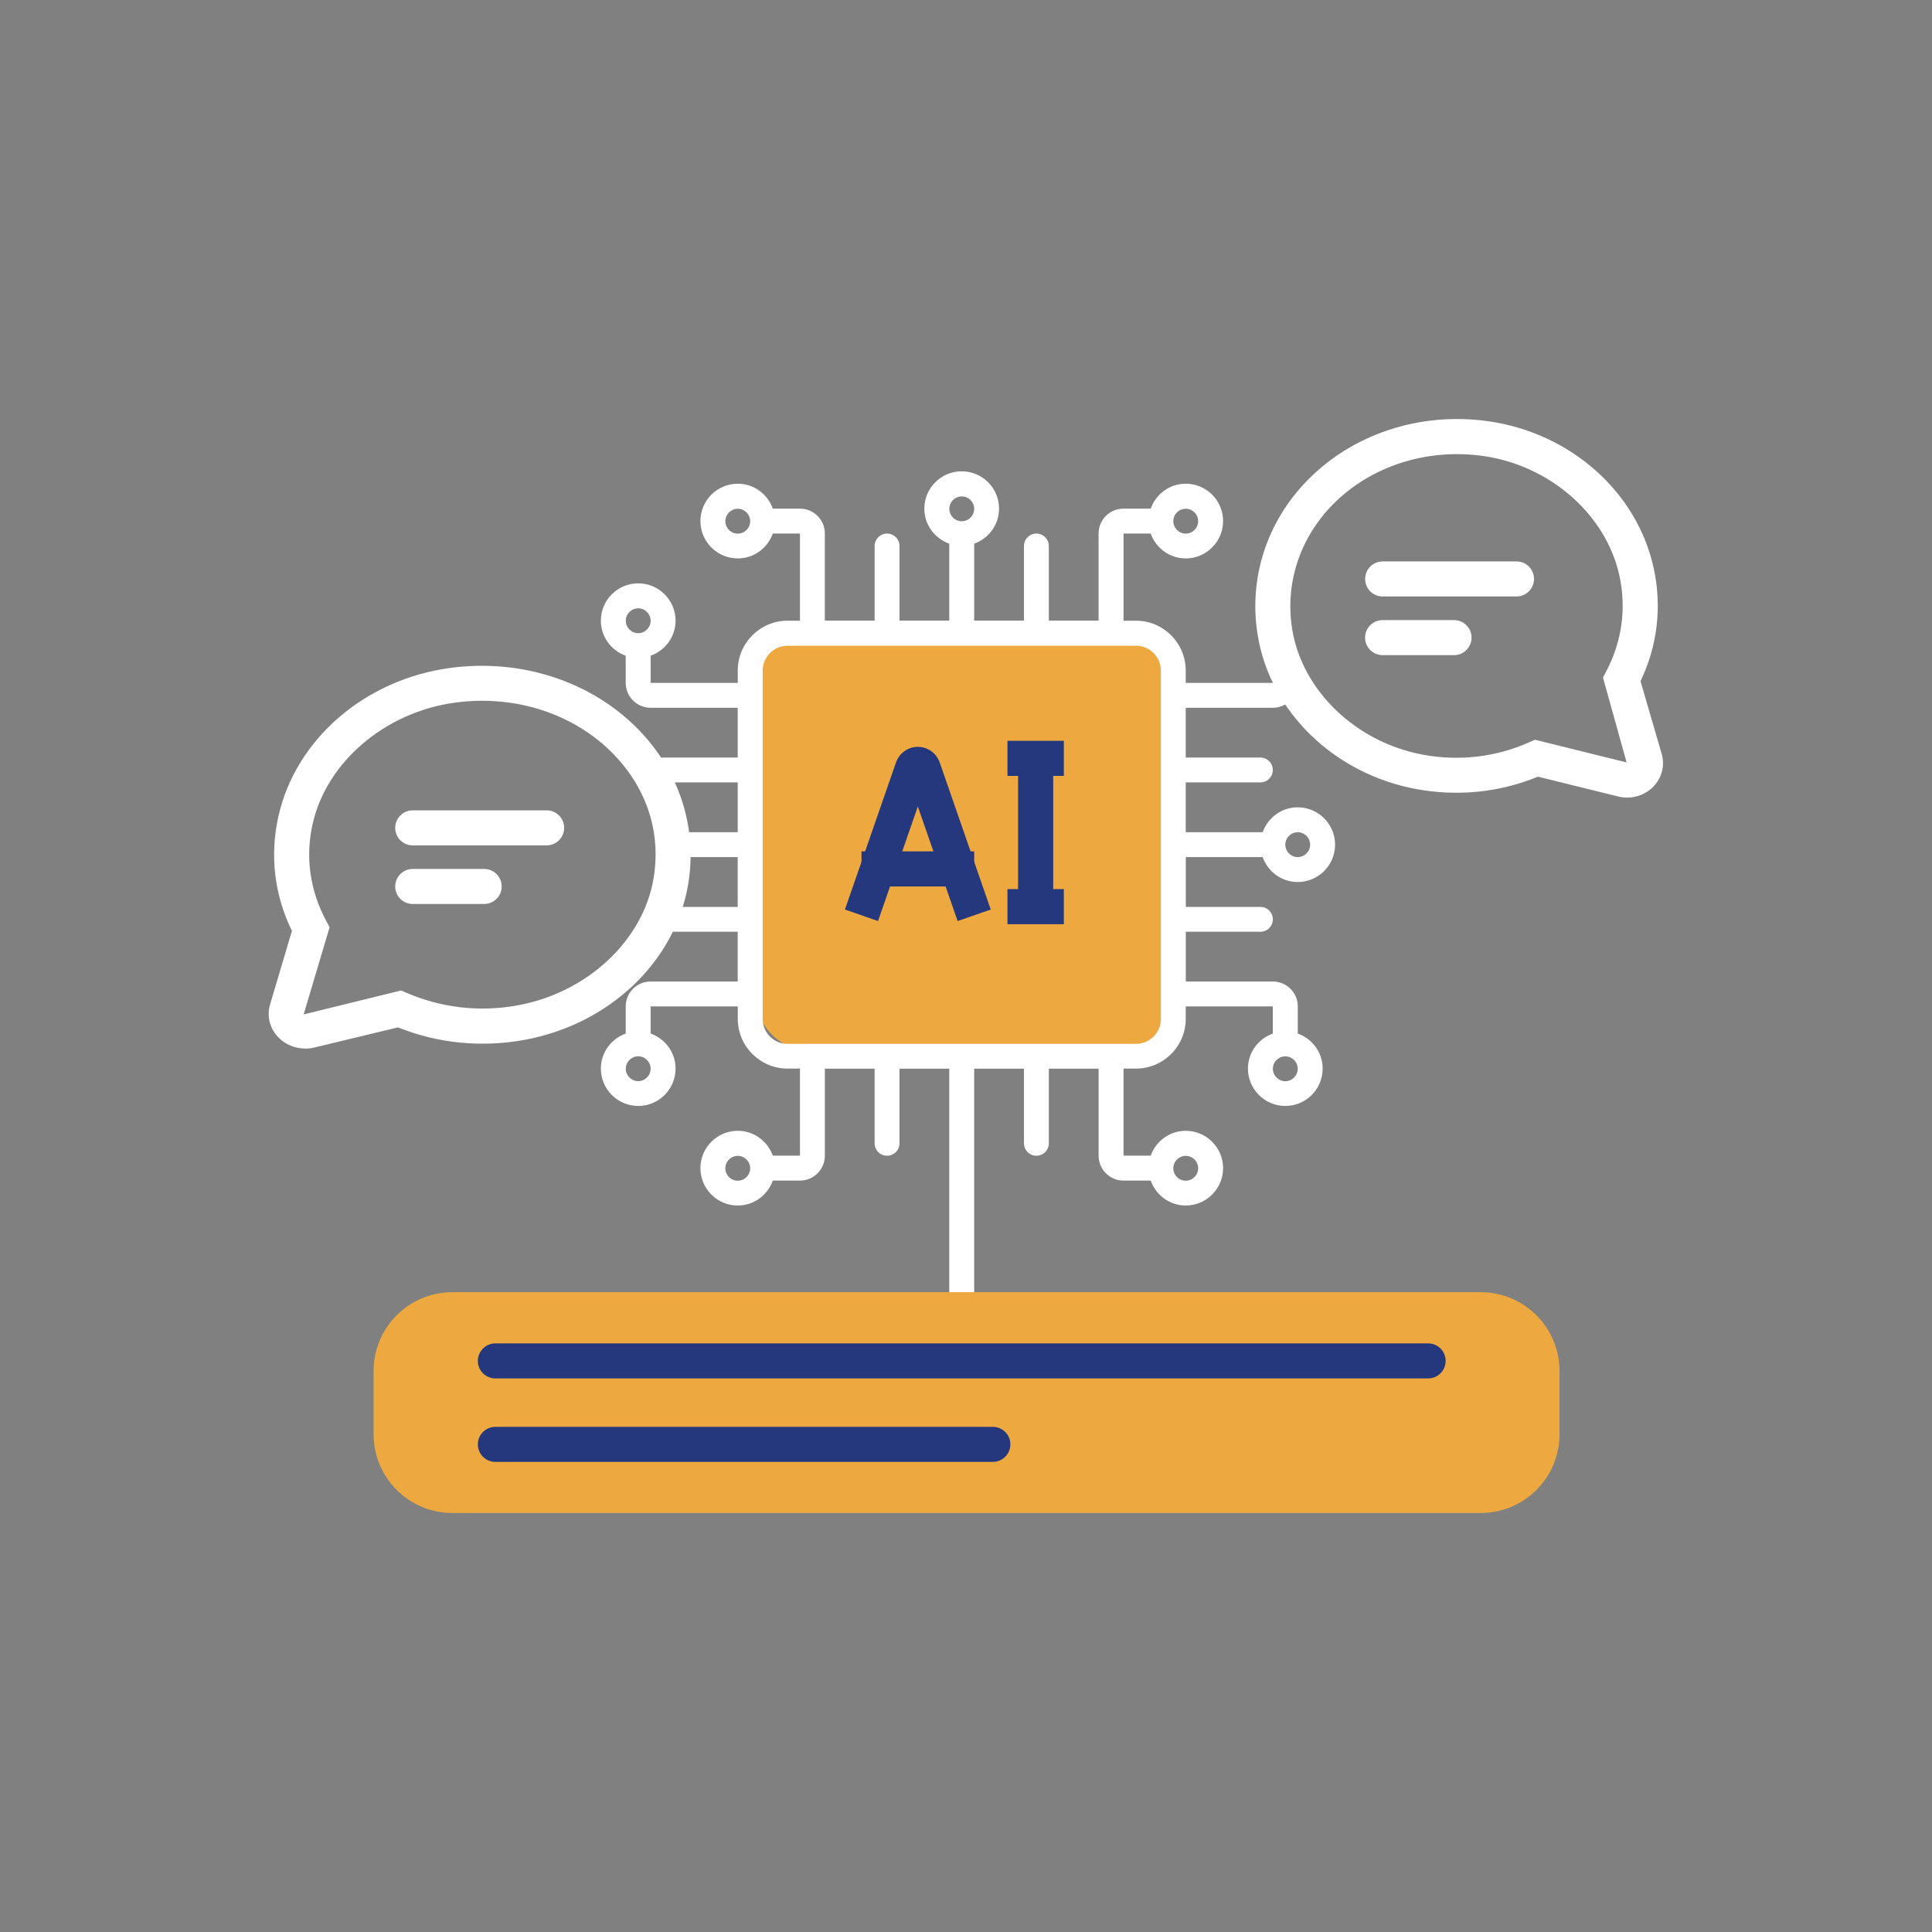 <?xml version="1.0" encoding="UTF-8"?>
<svg id="Warstwa_1" data-name="Warstwa 1" xmlns="http://www.w3.org/2000/svg" viewBox="0 0 300 300">
  <rect x="0" y="0" width="300" height="300" fill="#808080" stroke="none"/>
  <defs>
    <style>
      .cls-1 {
        fill: #25377d;
      }

      .cls-1, .cls-2, .cls-3 {
        stroke-width: 0px;
      }

      .cls-2 {
        fill: #eda93f;
      }

      .cls-3 {
        fill: #fff;
      }
    </style>
  </defs>
  <path class="cls-2" d="m174.13,163.21h-48.09c-4.83,0-8.75-3.92-8.75-8.75v-48.09c0-4.83,3.92-8.75,8.75-8.75h48.09c4.83,0,8.75,3.92,8.75,8.75v48.09c0,4.83-3.92,8.75-8.75,8.75"/>
  <path class="cls-3" d="m196.07,133.1c.8,2.24,2.93,3.86,5.44,3.86,3.19,0,5.8-2.6,5.8-5.8s-2.6-5.8-5.8-5.8c-2.52,0-4.64,1.62-5.44,3.86h-11.95v-7.73h11.59c1.07,0,1.93-.87,1.93-1.93s-.86-1.93-1.93-1.93h-11.59v-7.73h13.52c2.14,0,3.87-1.73,3.87-3.86v-.73c-1.15-.73-2.23-1.57-3.26-2.5-.21-.19-.4-.4-.61-.6v3.83h-13.52v-1.93c0-4.26-3.47-7.73-7.73-7.73h-1.93v-13.53h4.22c.8,2.24,2.93,3.86,5.44,3.86,3.19,0,5.8-2.6,5.8-5.8s-2.6-5.8-5.8-5.8c-2.52,0-4.64,1.62-5.44,3.87h-4.22c-2.14,0-3.87,1.73-3.87,3.86v13.53h-7.73v-11.59c0-1.07-.87-1.93-1.93-1.93s-1.93.87-1.93,1.93v11.59h-7.73v-11.95c2.24-.8,3.86-2.93,3.86-5.44,0-3.2-2.6-5.8-5.8-5.8s-5.8,2.6-5.8,5.8c0,2.51,1.62,4.64,3.87,5.44v11.95h-7.73v-11.59c0-1.07-.86-1.93-1.93-1.93s-1.93.87-1.93,1.93v11.59h-7.73v-13.53c0-2.13-1.73-3.86-3.86-3.86h-4.22c-.8-2.24-2.92-3.87-5.44-3.87-3.2,0-5.8,2.6-5.8,5.8s2.6,5.8,5.8,5.8c2.52,0,4.64-1.62,5.44-3.86h4.22v13.53h-1.93c-4.26,0-7.73,3.47-7.73,7.73v1.93h-13.53v-4.22c2.24-.8,3.87-2.93,3.87-5.44,0-3.2-2.6-5.8-5.8-5.8s-5.8,2.6-5.8,5.8c0,2.51,1.62,4.64,3.86,5.44v4.22c0,2.13,1.73,3.86,3.86,3.86h13.53v7.73h-11.59c-1.07,0-1.93.86-1.93,1.93s.87,1.93,1.93,1.93h11.59v7.73h-11.35c.08.17.16.33.21.51.09.64.17,1.28.26,1.92,0,.5-.1.96-.19,1.44h11.07v7.73h-11.59c-1.07,0-1.93.87-1.93,1.93s.87,1.93,1.93,1.93h11.59v7.73h-13.53c-2.13,0-3.86,1.73-3.86,3.86v4.22c-2.24.8-3.86,2.93-3.86,5.44,0,3.19,2.6,5.8,5.8,5.8s5.8-2.6,5.8-5.8c0-2.52-1.62-4.64-3.87-5.44v-4.22h13.53v1.93c0,4.26,3.47,7.73,7.73,7.73h1.93v13.52h-4.22c-.8-2.24-2.92-3.86-5.44-3.86-3.2,0-5.8,2.6-5.8,5.8s2.6,5.8,5.8,5.8c2.52,0,4.64-1.62,5.44-3.87h4.22c2.13,0,3.86-1.73,3.86-3.86v-13.52h7.73v11.59c0,1.07.86,1.93,1.93,1.93s1.93-.86,1.93-1.93v-11.59h7.73v36.78c-2.24.8-3.87,2.93-3.87,5.44,0,3.2,2.6,5.8,5.8,5.8s5.8-2.6,5.8-5.8c0-2.51-1.62-4.64-3.86-5.44v-36.78h7.73v11.59c0,1.07.86,1.93,1.93,1.93s1.93-.86,1.93-1.93v-11.59h7.73v13.52c0,2.13,1.73,3.86,3.87,3.86h4.22c.8,2.24,2.93,3.87,5.44,3.87,3.19,0,5.8-2.6,5.8-5.8s-2.6-5.8-5.8-5.8c-2.52,0-4.64,1.62-5.44,3.86h-4.22v-13.52h1.93c4.27,0,7.73-3.47,7.73-7.73v-1.93h13.52v4.22c-2.24.8-3.86,2.93-3.86,5.44,0,3.19,2.6,5.8,5.8,5.8s5.8-2.6,5.8-5.8c0-2.52-1.62-4.64-3.86-5.44v-4.22c0-2.13-1.73-3.86-3.87-3.86h-13.52v-7.73h11.59c1.07,0,1.93-.87,1.93-1.93s-.86-1.93-1.93-1.93h-11.59v-7.73h11.95Zm5.44-3.87c1.06,0,1.93.87,1.93,1.93s-.87,1.93-1.93,1.93-1.93-.87-1.93-1.93.87-1.93,1.93-1.93m-17.39-50.23c1.07,0,1.93.87,1.93,1.93s-.87,1.93-1.93,1.93-1.93-.87-1.93-1.93.87-1.93,1.93-1.93m-69.56,3.86c-1.07,0-1.93-.87-1.93-1.93s.87-1.93,1.93-1.93,1.93.87,1.93,1.93-.86,1.93-1.93,1.93m-15.46,15.46c-1.07,0-1.93-.87-1.93-1.93s.87-1.93,1.93-1.93,1.93.87,1.93,1.93-.87,1.93-1.93,1.93m0,69.56c-1.07,0-1.93-.87-1.93-1.93s.87-1.93,1.93-1.93,1.93.87,1.93,1.93-.87,1.93-1.93,1.93m15.46,15.46c-1.07,0-1.93-.86-1.93-1.93s.87-1.93,1.93-1.93,1.93.87,1.93,1.93-.86,1.93-1.93,1.93m69.56-3.86c1.07,0,1.93.87,1.93,1.93s-.87,1.93-1.93,1.93-1.93-.86-1.93-1.93.87-1.93,1.93-1.93m-34.78-102.4c1.07,0,1.93.87,1.93,1.93s-.87,1.93-1.93,1.93-1.93-.86-1.93-1.93.87-1.93,1.93-1.93m0,133.03c-1.06,0-1.93-.87-1.93-1.93s.87-1.93,1.93-1.93,1.93.87,1.93,1.93-.87,1.93-1.93,1.93m30.92-51.88c0,2.13-1.74,3.86-3.87,3.86h-54.1c-2.13,0-3.86-1.73-3.86-3.86v-54.1c0-2.13,1.73-3.86,3.86-3.86h54.1c2.13,0,3.87,1.73,3.87,3.86v54.1Zm19.32,5.8c1.07,0,1.93.87,1.93,1.93s-.87,1.93-1.93,1.93-1.93-.87-1.93-1.93.87-1.93,1.93-1.93"/>
  <path class="cls-2" d="m229.93,234.94H70.25c-6.76,0-12.24-5.48-12.24-12.24v-9.81c0-6.76,5.48-12.24,12.24-12.24h159.67c6.76,0,12.24,5.48,12.24,12.24v9.81c0,6.76-5.48,12.24-12.24,12.24"/>
  <path class="cls-1" d="m136.34,143.02l-5.14-1.79,7.93-22.83c.5-1.45,1.86-2.43,3.39-2.43h0c1.53,0,2.89.98,3.4,2.43l7.92,22.83-5.14,1.79-6.18-17.79-6.18,17.79Z"/>
  <rect class="cls-1" x="133.77" y="132.2" width="17.5" height="5.45"/>
  <rect class="cls-1" x="156.44" y="115.03" width="8.75" height="5.45"/>
  <rect class="cls-1" x="156.44" y="138.06" width="8.75" height="5.45"/>
  <rect class="cls-1" x="158.09" y="117.75" width="5.45" height="23.03"/>
  <path class="cls-1" d="m221.76,214.04H76.92c-1.51,0-2.72-1.22-2.72-2.72s1.22-2.72,2.72-2.72h144.84c1.51,0,2.72,1.22,2.72,2.72s-1.22,2.72-2.72,2.72Z"/>
  <path class="cls-1" d="m154.17,227h-77.25c-1.51,0-2.72-1.22-2.72-2.72s1.22-2.72,2.72-2.72h77.25c1.51,0,2.72,1.22,2.72,2.72s-1.22,2.72-2.72,2.72Z"/>
  <path class="cls-3" d="m235.48,92.62h-20.78c-1.51,0-2.72-1.22-2.72-2.72s1.22-2.72,2.72-2.72h20.78c1.51,0,2.72,1.22,2.72,2.72s-1.22,2.72-2.72,2.72Z"/>
  <path class="cls-3" d="m225.78,101.73h-11.09c-1.51,0-2.72-1.22-2.72-2.72s1.22-2.72,2.72-2.72h11.09c1.51,0,2.72,1.22,2.72,2.72s-1.22,2.72-2.72,2.72Z"/>
  <path class="cls-3" d="m84.88,131.27h-20.79c-1.51,0-2.72-1.22-2.72-2.72s1.22-2.72,2.72-2.72h20.79c1.51,0,2.72,1.22,2.72,2.72s-1.22,2.72-2.72,2.72Z"/>
  <path class="cls-3" d="m75.18,140.37h-11.09c-1.51,0-2.72-1.22-2.72-2.72s1.22-2.72,2.72-2.72h11.09c1.51,0,2.72,1.22,2.72,2.72s-1.22,2.72-2.72,2.72Z"/>
  <path class="cls-3" d="m252.67,123.85c-.46,0-.93-.06-1.39-.17l-12.47-3.08c-5.94,2.45-12.45,3.11-18.88,1.93-12.77-2.38-22.67-11.97-24.63-23.88-1.45-8.79,1.36-17.56,7.71-24.06,7.06-7.23,17.55-10.66,28.03-9.19h0c12.82,1.8,23.16,10.97,25.74,22.81,1.31,5.98.6,12.03-2.04,17.56l3.28,11.28c.53,1.8.05,3.7-1.26,5.07-1.07,1.12-2.56,1.73-4.1,1.73Zm-14.35-8.99l14.26,3.53-3.67-13.18.51-.97c2.44-4.64,3.15-9.78,2.04-14.86-2.07-9.48-10.78-17.12-21.18-18.58h0c-8.79-1.23-17.52,1.61-23.38,7.6-5.13,5.25-7.4,12.31-6.24,19.37,1.57,9.5,9.9,17.48,20.25,19.41,5.66,1.05,11.38.39,16.54-1.92l.85-.38Z"/>
  <path class="cls-3" d="m47.4,162.82c-1.6,0-3.14-.64-4.23-1.8-1.31-1.38-1.76-3.27-1.23-5.06l3.39-11.41c-2.73-5.6-3.46-11.72-2.1-17.78,2.68-11.97,13.39-21.24,26.64-23.05h0c11.05-1.5,22.02,2.09,29.33,9.63,6.34,6.54,9.13,15.29,7.65,24.01-2.04,12.03-12.28,21.73-25.5,24.13-6.66,1.19-13.4.52-19.55-1.96l-13,3.13c-.47.11-.94.17-1.41.17Zm23.21-53.71c-10.84,1.48-19.91,9.23-22.07,18.84-1.15,5.13-.42,10.33,2.11,15.04l.53.99-4.03,13.54,15.13-3.72.84.36c5.4,2.34,11.37,3.03,17.26,1.95,10.8-1.96,19.47-10.05,21.1-19.68,1.2-7.09-1-13.94-6.19-19.3-6.11-6.31-15.34-9.31-24.68-8.02h0Zm-.37-2.7h.05-.05Z"/>
</svg>